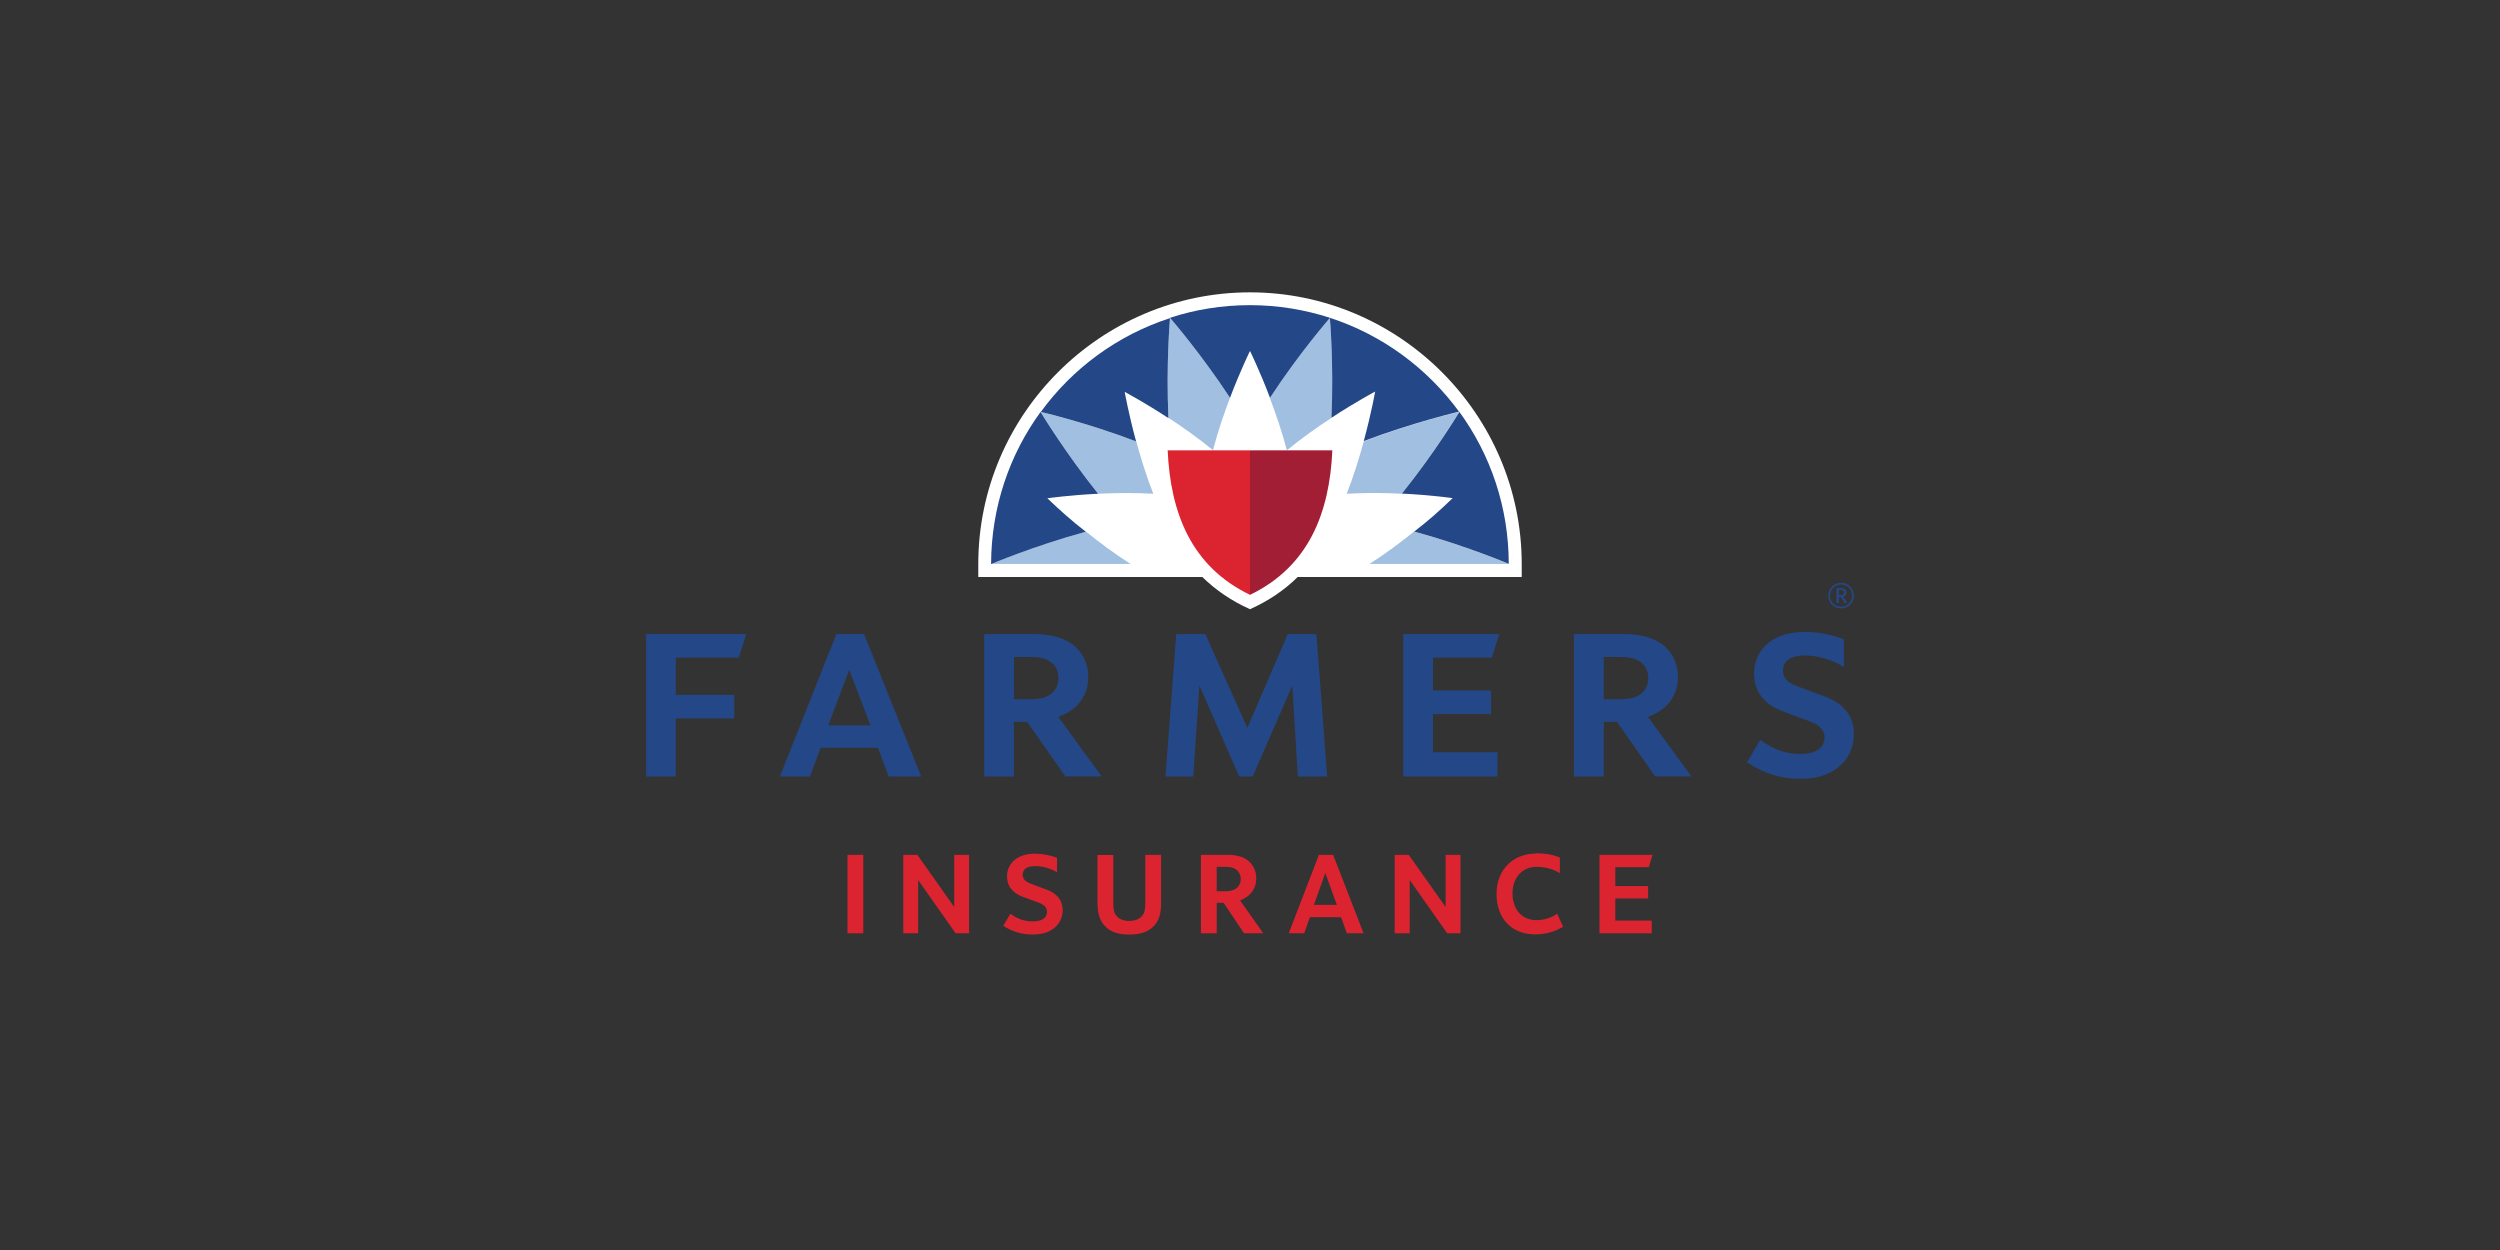 <?xml version="1.0" encoding="UTF-8"?><svg id="Layer_2" xmlns="http://www.w3.org/2000/svg" viewBox="0 0 160 80"><rect x="0" y="0" width="160" height="80" fill="#333333" stroke="none"/><defs><style>.cls-1{fill:none;}.cls-1,.cls-2,.cls-3,.cls-4,.cls-5,.cls-6{stroke-width:0px;}.cls-2{fill:#a1bfe0;}.cls-3{fill:#244787;}.cls-4{fill:#dc2431;}.cls-5{fill:#a21e35;}.cls-6{fill:#fff;}</style></defs><g id="Layer_1-2"><rect class="cls-1" width="160" height="80"/><polygon class="cls-3" points="83.06 49.7 82.71 43.87 80.17 49.7 79.31 49.7 76.76 43.87 76.37 49.7 74.59 49.7 75.28 40.58 77.14 40.58 79.83 46.58 82.42 40.58 84.25 40.58 84.94 49.7 83.06 49.7"/><polygon class="cls-3" points="41.35 49.7 41.35 40.58 47.76 40.58 47.28 42.09 43.25 42.09 43.25 44.47 46.99 44.47 46.99 45.98 43.25 45.98 43.25 49.7 41.35 49.7"/><polygon class="cls-3" points="89.81 49.7 89.81 40.58 95.95 40.58 95.48 42.09 91.71 42.09 91.71 44.19 95.43 44.19 95.43 45.7 91.71 45.7 91.71 48.14 95.84 48.14 95.84 49.7 89.81 49.7"/><path class="cls-3" d="M56.88,49.7l-.69-1.84h-3.67l-.68,1.84h-1.93l3.62-9.12h1.77l3.66,9.12h-2.08ZM55.71,46.42l-1.36-3.55-1.34,3.55h2.71Z"/><path class="cls-3" d="M105.94,49.7l-2.45-3.5h-.85v3.5h-1.91v-9.12h3.24c2.53,0,3.42,1.41,3.42,2.75,0,1.21-.73,2.14-1.92,2.55l2.78,3.81h-2.32ZM103.79,44.75c1.2,0,1.7-.61,1.7-1.35s-.49-1.35-1.69-1.35h-1.16v2.7h1.14Z"/><path class="cls-3" d="M68.19,49.7l-2.45-3.5h-.85v3.5h-1.9v-9.12h3.24c2.53,0,3.42,1.41,3.42,2.75,0,1.21-.73,2.14-1.92,2.55l2.78,3.81h-2.32ZM66.04,44.75c1.2,0,1.7-.61,1.7-1.35s-.49-1.35-1.68-1.35h-1.16v2.7h1.14Z"/><path class="cls-3" d="M115.22,49.84c-1.22,0-2.24-.29-3.41-1.05l.84-1.43c.89.6,1.56.89,2.57.89s1.55-.39,1.55-1.07c0-.63-.62-.89-.97-1.02-.35-.13-1.18-.43-1.76-.66-1.18-.45-1.78-1.27-1.78-2.41,0-1.22.86-2.65,3.29-2.65.8,0,1.81.21,2.46.48v1.76c-.73-.43-1.61-.73-2.52-.73-.63,0-1.38.19-1.38.98,0,.6.55.84.89.98.38.15,1.21.45,1.77.66,1.24.46,1.88,1.27,1.88,2.42,0,1.43-1.06,2.86-3.43,2.86"/><polygon class="cls-4" points="102.37 59.73 102.37 54.71 105.76 54.71 105.52 55.5 103.38 55.5 103.38 56.71 105.48 56.71 105.48 57.5 103.38 57.5 103.38 58.92 105.71 58.92 105.71 59.73 102.37 59.73"/><polygon class="cls-4" points="54.24 59.73 54.24 56.19 54.24 54.71 55.25 54.71 55.25 59.73 54.24 59.73"/><polygon class="cls-4" points="61.16 59.73 58.76 56.32 58.76 59.73 57.81 59.73 57.81 54.71 58.71 54.71 61.07 58.05 61.07 54.71 62.02 54.71 62.02 59.73 61.16 59.73"/><polygon class="cls-4" points="92.62 59.73 90.22 56.32 90.22 59.73 89.26 59.73 89.26 54.71 90.16 54.71 92.52 58.05 92.52 54.71 93.47 54.71 93.47 59.73 92.62 59.73"/><path class="cls-4" d="M73.3,54.71h1.01v3.03c0,.67-.1,1.13-.45,1.51-.34.37-.83.56-1.58.56s-1.24-.18-1.58-.56c-.34-.37-.46-.83-.46-1.5v-3.03h1.01v3.08c0,.44.05.63.21.82.17.2.43.32.81.32s.65-.12.82-.32c.16-.19.21-.39.21-.82v-3.08Z"/><path class="cls-4" d="M79.62,59.73l-1.31-1.95h-.44v1.95h-1.01v-5.02h1.7c.51,0,.97.1,1.28.34.33.25.56.65.56,1.16,0,.71-.43,1.2-1.04,1.41l1.49,2.11h-1.22ZM79.1,55.64c-.18-.12-.37-.16-.65-.16h-.58v1.56h.57c.29,0,.48-.05.66-.17.18-.12.31-.35.31-.61s-.13-.5-.31-.62"/><path class="cls-4" d="M66.28,54.63c-1.36,0-1.83.8-1.83,1.45,0,.73.47,1.11.99,1.31.14.06.79.28.99.36.2.08.58.22.58.6s-.31.62-.91.62-1-.19-1.44-.48l-.45.76c.52.34,1.12.56,1.89.56,1.39,0,1.91-.84,1.91-1.56,0-.56-.28-1.04-1.04-1.32-.14-.06-.79-.28-.97-.36-.18-.08-.55-.21-.55-.58s.29-.56.81-.56c.46,0,.94.14,1.39.39v-.92c-.33-.13-.89-.26-1.36-.26"/><path class="cls-4" d="M98.28,54.63c-1.33,0-2.5.92-2.5,2.58s1.05,2.59,2.46,2.59c.7,0,1.28-.18,1.8-.49l-.38-.83c-.37.26-.82.41-1.35.41-.89,0-1.51-.68-1.51-1.71s.64-1.7,1.53-1.7c.61,0,1.09.15,1.5.4v-1c-.43-.17-.88-.27-1.55-.27"/><path class="cls-4" d="M86.19,59.73h1.08l-1.95-5.02h-.91l-1.93,5.02h.99l.36-1.03h2l.37,1.03ZM84.09,57.91l.73-2.04.74,2.04h-1.46Z"/><path class="cls-6" d="M80,18.71h0c-9.55,0-17.39,7.8-17.39,17.39v.83h14.34c.85.83,1.85,1.52,3.05,2.06,1.2-.54,2.21-1.23,3.05-2.06h14.34v-.83c0-9.59-7.85-17.39-17.39-17.39"/><path class="cls-5" d="M80,38.07c3.75-1.81,5.09-5.23,5.27-9.25h-5.27v9.25Z"/><path class="cls-4" d="M80,38.07c-3.75-1.81-5.09-5.23-5.27-9.25h5.27v9.25Z"/><path class="cls-2" d="M74.88,20.34s1.98,2.28,3.84,5.12c-.38,1-.78,2.16-1.09,3.35-.95-.78-1.96-1.49-2.85-2.07-.16-3.42.1-6.4.1-6.4M82.36,28.82c.95-.78,1.95-1.49,2.85-2.07.16-3.42-.1-6.4-.1-6.4,0,0-1.98,2.28-3.84,5.12.38,1,.78,2.16,1.09,3.35M86.18,31.6c1.23-.07,2.46-.06,3.53,0,2.14-2.67,3.68-5.24,3.68-5.24,0,0-2.94.68-6.11,1.89-.28,1.03-.64,2.21-1.09,3.35M73.81,31.6c-.45-1.15-.81-2.32-1.09-3.35-3.18-1.2-6.12-1.89-6.12-1.89,0,0,1.54,2.57,3.68,5.24,1.07-.05,2.3-.07,3.53,0M96.56,36.09s-2.76-1.17-6.06-2.07c-.83.67-1.82,1.41-2.85,2.07h8.91ZM72.35,36.09c-1.04-.66-2.02-1.4-2.85-2.07-3.3.9-6.06,2.07-6.06,2.07h8.91Z"/><path class="cls-3" d="M96.56,36.1c0-3.64-1.17-7.01-3.16-9.74,0,0-1.54,2.57-3.68,5.23,1.87.09,3.25.29,3.25.29-.85.82-1.56,1.45-2.46,2.14,3.3.9,6.06,2.07,6.06,2.07"/><path class="cls-3" d="M93.39,26.36c-2.04-2.79-4.92-4.93-8.28-6.02,0,0,.26,2.98.1,6.4,1.57-1.03,2.8-1.68,2.8-1.68,0,0-.24,1.37-.73,3.17,3.17-1.2,6.12-1.89,6.12-1.89"/><path class="cls-3" d="M74.88,20.34s1.98,2.28,3.84,5.12c.66-1.74,1.28-3,1.28-3,0,0,.62,1.26,1.28,3,1.86-2.85,3.84-5.12,3.84-5.12-1.61-.52-3.33-.81-5.12-.81s-3.51.28-5.12.81"/><path class="cls-3" d="M66.6,26.36c-1.99,2.73-3.16,6.09-3.17,9.74,0,0,2.76-1.17,6.06-2.07-.9-.7-1.6-1.32-2.46-2.14,0,0,1.38-.2,3.25-.29-2.14-2.67-3.68-5.23-3.68-5.23"/><path class="cls-3" d="M66.6,26.36s2.94.68,6.11,1.89c-.49-1.81-.73-3.17-.73-3.17,0,0,1.23.65,2.8,1.68-.16-3.42.1-6.4.1-6.4-3.36,1.09-6.25,3.22-8.28,6.02"/><path class="cls-3" d="M117.83,38.94c-.46,0-.82-.36-.82-.82s.36-.82.82-.82.82.36.82.82-.36.82-.82.82M117.83,37.41c-.4,0-.71.31-.71.71s.31.71.71.71.71-.31.71-.71-.31-.71-.71-.71M118.05,38.59l-.23-.38h-.13v.38h-.15v-.95h.31c.17,0,.32.09.32.28s-.16.26-.2.27l.24.4h-.17ZM117.83,37.75h-.15v.34h.15c.11,0,.19-.05.19-.17,0-.11-.07-.17-.19-.17"/></g></svg>